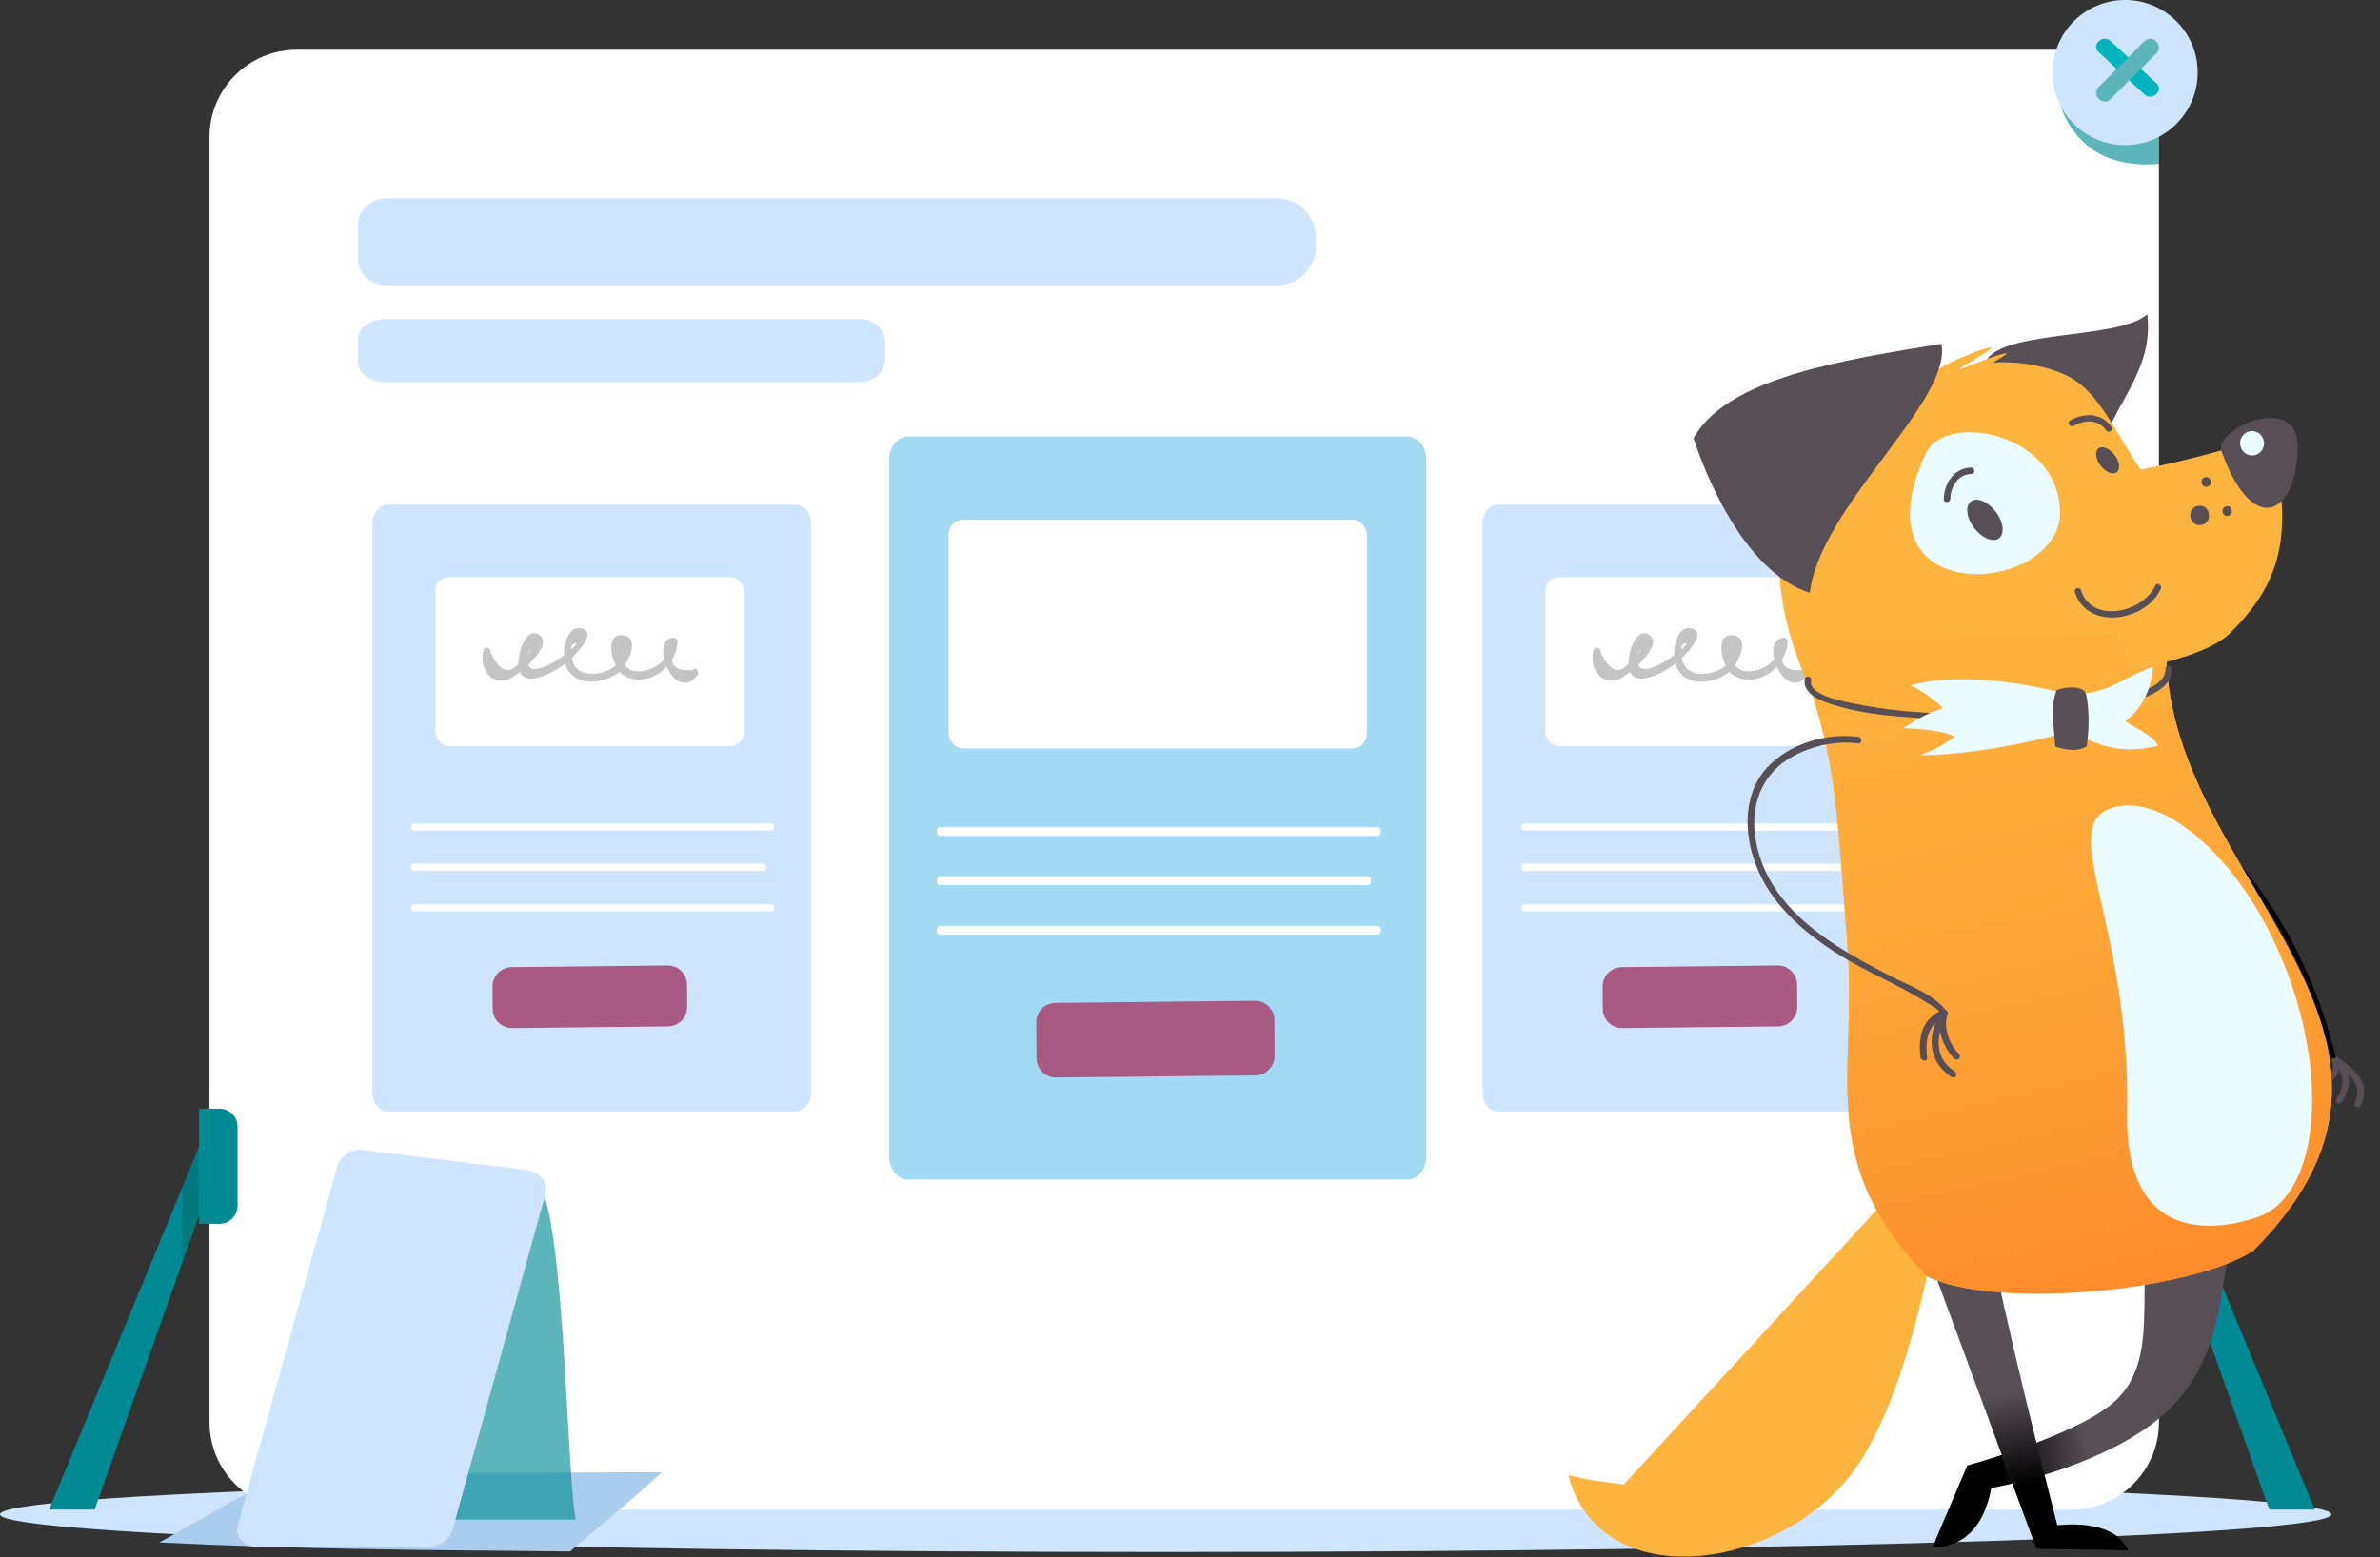 <svg width="492" height="322" viewBox="0 0 492 322" fill="none" xmlns="http://www.w3.org/2000/svg">
<rect x="0" y="0" width="492" height="322" fill="#333333" stroke="none"/>
<path d="M240.971 320.932C374.056 320.932 481.942 317.446 481.942 313.147C481.942 308.847 374.056 305.362 240.971 305.362C107.886 305.362 0 308.847 0 313.147C0 317.446 107.886 320.932 240.971 320.932Z" fill="#CFE5FF"/>
<path d="M428.245 312.159H61.361C51.376 312.159 43.307 304.084 43.307 294.091V28.356C43.307 18.363 51.376 10.288 61.361 10.288H428.245C438.23 10.288 446.299 18.363 446.299 28.356V294.033C446.357 304.026 438.23 312.159 428.245 312.159Z" fill="white"/>
<path d="M393.938 229.835H309.668C307.905 229.835 306.462 228.082 306.462 225.938V108.232C306.462 106.088 307.905 104.334 309.668 104.334H393.938C395.702 104.334 397.144 106.088 397.144 108.232V226.003C397.144 228.082 395.702 229.835 393.938 229.835Z" fill="#CFE5FF"/>
<path d="M367.475 199.648L335.271 199.991C333.062 200.014 331.284 201.824 331.3 204.033L331.333 208.633C331.349 210.842 333.153 212.614 335.362 212.59L367.566 212.247C369.775 212.224 371.553 210.414 371.537 208.205L371.504 203.605C371.488 201.396 369.684 199.624 367.475 199.648Z" fill="#A85A82"/>
<path d="M315.066 171.785C339.7 171.785 364.335 171.785 388.916 171.785C389.664 171.785 389.717 170.291 388.916 170.291C364.281 170.291 339.647 170.291 315.066 170.291C314.318 170.291 314.318 171.785 315.066 171.785Z" fill="white"/>
<path d="M315.066 180.1C339.113 180.1 363.213 180.1 387.259 180.1C388.007 180.1 388.061 178.606 387.259 178.606C363.213 178.606 339.113 178.606 315.066 178.606C314.318 178.671 314.318 180.1 315.066 180.1Z" fill="white"/>
<path d="M315.066 188.48C339.7 188.48 364.281 188.48 388.916 188.48C389.664 188.48 389.717 186.986 388.916 186.986C364.281 186.986 339.7 186.986 315.066 186.986C314.318 186.986 314.318 188.48 315.066 188.48Z" fill="white"/>
<path d="M290.924 243.92H187.739C185.58 243.92 183.813 241.772 183.813 239.147V95.022C183.813 92.398 185.58 90.25 187.739 90.25H290.924C293.083 90.25 294.85 92.398 294.85 95.022V239.227C294.85 241.772 293.083 243.92 290.924 243.92Z" fill="#A2DAF3"/>
<path d="M259.42 206.947L218.192 207.386C215.983 207.409 214.205 209.219 214.221 211.428L214.275 218.856C214.291 221.065 216.094 222.837 218.303 222.813L259.531 222.375C261.74 222.351 263.518 220.541 263.502 218.332L263.449 210.904C263.433 208.695 261.629 206.923 259.42 206.947Z" fill="#A85A82"/>
<path d="M194.35 172.84C224.514 172.84 254.677 172.84 284.776 172.84C285.692 172.84 285.757 171.011 284.776 171.011C254.612 171.011 224.448 171.011 194.35 171.011C193.434 171.011 193.434 172.84 194.35 172.84Z" fill="white"/>
<path d="M194.35 183.021C223.794 183.021 253.303 183.021 282.747 183.021C283.663 183.021 283.729 181.192 282.747 181.192C253.303 181.192 223.794 181.192 194.35 181.192C193.434 181.271 193.434 183.021 194.35 183.021Z" fill="white"/>
<path d="M194.35 193.282C224.514 193.282 254.612 193.282 284.776 193.282C285.692 193.282 285.757 191.452 284.776 191.452C254.612 191.452 224.514 191.452 194.35 191.452C193.434 191.452 193.434 193.282 194.35 193.282Z" fill="white"/>
<path d="M41.565 250.054L19.564 312.159H10.159L41.333 236.75L41.565 250.054Z" fill="#008B94"/>
<path d="M37.675 261.15L41.216 251.042L41.042 237.737L37.675 245.929V261.15Z" fill="#00797C"/>
<path d="M117.844 320.816C83.362 320.525 60.373 320.293 32.915 318.957C35.179 317.853 53.93 306.698 58.225 305.304C58.342 305.246 56.31 305.071 56.31 304.955C80.401 304.49 108.73 304.549 136.827 304.432C131.718 309.254 118.657 320.06 117.844 320.816Z" fill="#A8CDEF"/>
<path opacity="0.64" d="M435.926 32.659C439.209 33.911 442.799 34.205 446.312 33.874V24.449C446.312 18.117 441.004 13 434.437 13H426.074C423.325 20.584 428.327 29.788 435.926 32.659Z" fill="#008B94"/>
<path opacity="0.64" d="M119 314.242H51.029C53.814 311.35 56.444 308.332 59.074 305.356C69.75 293.41 103.681 243.454 109.87 243.496C116.677 243.579 116.937 302.799 119 314.242Z" fill="#008B94"/>
<path d="M272 49C272 44.582 268.418 41 264 41H79.902C76.683 41 74 43.465 74 46.452V53.548C74 56.535 76.576 59 79.902 59H264C268.418 59 272 55.418 272 51V49Z" fill="#CFE5FF"/>
<path d="M183 71C183 68.239 180.761 66 178 66H79.792C76.633 66 74 67.724 74 69.95V75.05C74 77.204 76.528 79 79.792 79H178C180.761 79 183 76.761 183 74V71Z" fill="#CFE5FF"/>
<path d="M164.452 229.835H80.182C78.418 229.835 76.976 228.082 76.976 225.938V108.232C76.976 106.088 78.418 104.334 80.182 104.334H164.452C166.215 104.334 167.658 106.088 167.658 108.232V226.003C167.658 228.082 166.215 229.835 164.452 229.835Z" fill="#CFE5FF"/>
<path d="M137.99 199.648L105.786 199.991C103.577 200.014 101.799 201.824 101.815 204.033L101.848 208.633C101.864 210.842 103.668 212.614 105.877 212.59L138.081 212.247C140.29 212.224 142.068 210.414 142.052 208.205L142.019 203.605C142.003 201.396 140.199 199.624 137.99 199.648Z" fill="#A85A82"/>
<path d="M85.58 171.785C110.214 171.785 134.849 171.785 159.429 171.785C160.178 171.785 160.231 170.291 159.429 170.291C134.795 170.291 110.161 170.291 85.58 170.291C84.832 170.291 84.832 171.785 85.58 171.785Z" fill="white"/>
<path d="M85.58 180.1C109.626 180.1 133.726 180.1 157.773 180.1C158.521 180.1 158.574 178.606 157.773 178.606C133.726 178.606 109.626 178.606 85.58 178.606C84.832 178.671 84.832 180.1 85.58 180.1Z" fill="white"/>
<path d="M85.58 188.48C110.214 188.48 134.795 188.48 159.429 188.48C160.178 188.48 160.231 186.986 159.429 186.986C134.795 186.986 110.214 186.986 85.58 186.986C84.832 186.986 84.832 188.48 85.58 188.48Z" fill="white"/>
<path d="M76.976 247.149C78.643 247.149 79.994 245.796 79.994 244.128C79.994 242.459 78.643 241.107 76.976 241.107C75.308 241.107 73.957 242.459 73.957 244.128C73.957 245.796 75.308 247.149 76.976 247.149Z" fill="#008B94"/>
<path d="M45.396 253.075H41.158V229.255H45.396C47.428 229.255 49.111 230.882 49.111 232.973V249.415C49.053 251.39 47.428 253.075 45.396 253.075Z" fill="#008B94"/>
<path d="M447.111 250.054L469.113 312.159H478.517L447.344 236.75L447.111 250.054Z" fill="#008B94"/>
<path d="M451.001 261.15L447.401 251.042L447.634 237.737L451.001 245.929V261.15Z" fill="#00797C"/>
<path d="M443.28 253.075H447.517V229.255H443.28C441.248 229.255 439.564 230.882 439.564 232.973V249.415C439.623 251.39 441.248 253.075 443.28 253.075Z" fill="#008B94"/>
<path d="M53.523 320C50.624 320 48.45 317.825 49.123 315.525L69.671 241.374C70.292 239.199 72.466 237.317 75.157 237.819L109.059 241.96C111.698 242.461 113.406 244.636 112.785 246.811L93.583 316.278C92.962 318.453 90.633 319.958 87.89 319.958H53.523V320Z" fill="#CFE5FF"/>
<path d="M439.312 30C447.596 30 454.312 23.284 454.312 15C454.312 6.716 447.596 0 439.312 0C431.027 0 424.312 6.716 424.312 15C424.312 23.284 431.027 30 439.312 30Z" fill="#CFE5FF"/>
<path d="M445.841 19.362L445.621 19.565C444.993 20.145 443.988 20.145 443.36 19.565L433.783 10.725C433.155 10.145 433.155 9.217 433.783 8.638L434.002 8.435C434.63 7.855 435.635 7.855 436.263 8.435L445.841 17.275C446.469 17.855 446.469 18.783 445.841 19.362Z" fill="#00B4BD"/>
<path d="M434.002 20.529L433.783 20.309C433.155 19.681 433.155 18.676 433.783 18.048L443.36 8.471C443.988 7.843 444.993 7.843 445.621 8.471L445.841 8.691C446.469 9.319 446.469 10.324 445.841 10.952L436.263 20.529C435.667 21.157 434.63 21.157 434.002 20.529Z" fill="#5CB5BB"/>
<rect x="89.953" y="119.322" width="63.96" height="34.977" rx="3" fill="white"/>
<rect x="319.438" y="119.322" width="63.96" height="34.977" rx="3" fill="white"/>
<rect x="196.136" y="107.497" width="86.392" height="47.244" rx="3" fill="white"/>
<path d="M99.916 134.487C98.976 138.555 101.797 141.86 105.269 140.42C106.788 139.826 114.817 133.47 111.417 131.267C108.524 129.402 106.716 135.928 107.222 138.216C108.307 142.962 115.396 138.47 117.349 136.86C118.362 136.013 124.004 130.673 120.025 129.911C116.915 129.317 115.975 135.335 116.987 137.708C118.94 142.369 124.944 141.352 127.982 138.979C129.573 137.708 132.684 131.775 128.705 131.351C124.655 130.928 126.608 138.216 128.778 139.572C133.262 142.454 139.7 138.47 140.062 132.707C140.062 132.284 139.7 131.86 139.338 131.86C133.986 132.029 139.266 145.589 144.113 139.742C144.764 138.979 143.751 137.708 143.1 138.555C139.338 138.894 138.036 137.199 139.411 133.64C139.194 133.385 138.904 133.046 138.687 132.792C138.398 137.199 133.624 139.657 130.369 138.555C129.646 137.962 128.85 137.453 128.127 136.86C127.042 137.962 125.812 138.725 124.438 139.064C122.195 139.657 118.362 139.572 118.145 135.504C117.855 133.809 118.217 132.962 119.23 133.046C118.723 133.724 118.217 134.233 117.566 134.741C116.626 135.589 108.596 141.606 108.958 135.928C109.03 134.741 110.549 133.301 109.247 135.165C108.524 136.013 107.728 136.86 106.86 137.538C105.052 139.487 103.244 138.64 101.435 134.996C101.58 133.894 100.133 133.47 99.916 134.487Z" fill="#C4C4C4"/>
<path d="M329.402 134.487C328.461 138.555 331.282 141.86 334.754 140.42C336.273 139.826 344.303 133.47 340.903 131.267C338.009 129.402 336.201 135.928 336.707 138.216C337.792 142.962 344.881 138.47 346.834 136.86C347.847 136.013 353.489 130.673 349.511 129.911C346.4 129.317 345.46 135.335 346.473 137.708C348.426 142.369 354.429 141.352 357.467 138.979C359.059 137.708 362.169 131.775 358.191 131.351C354.14 130.928 356.093 138.216 358.263 139.572C362.748 142.454 369.185 138.47 369.547 132.707C369.547 132.284 369.185 131.86 368.824 131.86C363.471 132.029 368.751 145.589 373.598 139.742C374.249 138.979 373.236 137.708 372.585 138.555C368.824 138.894 367.522 137.199 368.896 133.64C368.679 133.385 368.39 133.046 368.173 132.792C367.883 137.199 363.109 139.657 359.854 138.555C359.131 137.962 358.335 137.453 357.612 136.86C356.527 137.962 355.297 138.725 353.923 139.064C351.681 139.657 347.847 139.572 347.63 135.504C347.341 133.809 347.702 132.962 348.715 133.046C348.209 133.724 347.702 134.233 347.051 134.741C346.111 135.589 338.082 141.606 338.443 135.928C338.516 134.741 340.035 133.301 338.733 135.165C338.009 136.013 337.214 136.86 336.346 137.538C334.537 139.487 332.729 138.64 330.921 134.996C331.065 133.894 329.619 133.47 329.402 134.487Z" fill="#C4C4C4"/>
<path d="M209.593 127.981C208.323 133.476 212.133 137.94 216.823 135.994C218.875 135.193 229.72 126.607 225.128 123.631C221.22 121.113 218.777 129.927 219.461 133.018C220.926 139.429 230.501 133.361 233.139 131.186C234.507 130.042 242.128 122.83 236.754 121.799C232.553 120.998 231.283 129.126 232.651 132.331C235.289 138.627 243.398 137.254 247.502 134.048C249.651 132.331 253.853 124.318 248.479 123.745C243.008 123.173 245.646 133.018 248.577 134.85C254.634 138.742 263.33 133.361 263.818 125.577C263.818 125.005 263.33 124.432 262.841 124.432C255.611 124.661 262.744 142.977 269.29 135.079C270.169 134.048 268.801 132.331 267.922 133.476C262.841 133.934 261.083 131.644 262.939 126.836C262.646 126.493 262.255 126.035 261.962 125.692C261.571 131.644 255.123 134.964 250.726 133.476C249.749 132.675 248.674 131.988 247.697 131.186C246.232 132.675 244.571 133.705 242.714 134.163C239.686 134.964 234.507 134.85 234.214 129.355C233.823 127.065 234.312 125.921 235.68 126.035C234.996 126.951 234.312 127.638 233.433 128.324C232.162 129.469 221.317 137.597 221.806 129.927C221.903 128.324 223.955 126.378 222.197 128.897C221.22 130.042 220.145 131.186 218.972 132.102C216.53 134.735 214.087 133.59 211.645 128.668C211.84 127.18 209.886 126.607 209.593 127.981Z" fill="#C4C4C4"/>
<path d="M487.977 228.651C488.731 227.036 489.097 225.294 488.284 223.625C487.196 221.379 484.864 219.837 482.943 218.385C482.417 217.969 481.743 218.755 482.004 219.27C483.16 221.402 481.121 222.923 479.306 223.546C478.509 223.845 478.834 225.121 479.631 224.821C482.265 223.861 484.757 221.578 483.164 218.62C482.846 218.895 482.543 219.23 482.225 219.505C485.091 221.623 488.613 224.026 486.796 227.948C486.48 228.74 487.623 229.42 487.977 228.651Z" fill="#574E56"/>
<path d="M484.074 227.929C486.199 224.964 486.169 221.285 483.43 218.779C482.797 218.196 481.835 219.12 482.469 219.703C484.757 221.837 484.662 224.772 482.931 227.249C482.463 227.95 483.605 228.63 484.074 227.929Z" fill="#574E56"/>
<path d="M447.479 165.511C448.939 165.511 473.457 181.933 482.391 218.848" stroke="black"/>
<path d="M399.569 257.487C399.569 257.487 394.028 290.908 382.105 305.579C366.104 325.304 330.511 329.426 324.217 305.048C328.117 306.111 335.697 306.954 335.697 306.954L390.349 247.558" fill="#FDB43E"/>
<path d="M410.118 76.199C410.561 67.777 437.688 70.658 443.894 64.985C445.268 76.775 436.979 83.158 433.522 94.815C433.477 94.815 409.586 85.817 410.118 76.199Z" fill="#574E56"/>
<path d="M447.306 103.592C438.22 92.776 435.471 82.005 427.67 77.883C423.105 75.49 416.456 74.603 412.201 75.002C411.536 75.047 415.392 73.141 414.728 73.096C413.398 72.963 406.705 75.933 405.198 76.332C403.646 76.731 413.22 71.634 411.58 71.855C408.389 72.298 401.652 75.623 399.746 76.864C390.881 78.77 378.869 87.103 373.284 93.131C364.951 102.085 368.231 123.582 367.876 119.15C369.029 135.638 376.874 146.498 385.252 169.37C392.698 189.759 406.527 210.946 408.123 227.745L438.84 153.9L447.306 103.592Z" fill="#FDB43E"/>
<path d="M460.471 260.989C458.477 269.765 458.698 284.702 443.85 295.207C434.497 301.812 420.623 306.067 411.625 307.663C409.764 317.769 403.957 319.985 399.48 319.985L406.705 303.053C406.705 303.053 428.602 297.113 436.802 290.11C445.8 282.398 442.254 269.189 443.85 257.93" fill="#574E56"/>
<path d="M460.471 260.989C458.477 269.765 458.698 284.702 443.85 295.207C434.497 301.812 420.623 306.067 411.625 307.663C409.764 317.769 403.957 319.985 399.48 319.985L406.705 303.053C406.705 303.053 428.602 297.113 436.802 290.11C445.8 282.398 442.254 269.189 443.85 257.93" fill="url(#paint0_linear)"/>
<path d="M410.827 253.853C414.772 273.887 421.864 302.122 425.277 315.42C432.236 314.666 438.22 316.35 439.948 320.606L421.022 320.295L396.688 254.473" fill="#574E56"/>
<path d="M410.827 253.853C414.772 273.887 421.864 302.122 425.277 315.42C432.236 314.666 438.22 316.35 439.948 320.606L421.022 320.295L396.688 254.473" fill="url(#paint1_linear)"/>
<path d="M448.016 130.63C443.982 179.653 512.242 212.099 465.79 258.64C452.891 267.017 412.157 270.873 398.283 263.87C375.146 240.068 383.966 221.939 381.927 195.831C379.445 163.341 379.445 154.92 370.669 132.624" fill="#FDB43E"/>
<path d="M448.016 130.63C443.982 179.653 512.242 212.099 465.79 258.64C452.891 267.017 412.157 270.873 398.283 263.87C375.146 240.068 383.966 221.939 381.927 195.831C379.445 163.341 379.445 154.92 370.669 132.624" fill="url(#paint2_linear)"/>
<path d="M421.731 93.885C427.05 102.572 449.878 95.879 469.336 90.25C474.788 111.393 470.755 121.189 461.092 130.851C457.634 134.309 449.966 136.658 440.791 138.475" fill="#FDB43E"/>
<path d="M459.231 93.308C466.012 112.013 475.143 105.808 474.966 92.067C474.833 81.163 457.546 88.654 459.231 93.308Z" fill="#574E56"/>
<path d="M398.195 93.619C382.504 126.818 426.651 123.095 425.854 105.453C425.1 89.186 402.14 85.33 398.195 93.619Z" fill="#EAFCFF"/>
<path d="M447.661 138.298C447.794 141.622 442.431 143.174 440.037 143.883C434.364 145.612 428.38 146.321 422.485 146.853C409.63 147.916 395.934 148.138 383.257 145.479C381.484 145.124 373.772 143.839 374.392 140.736C374.569 139.894 373.284 139.539 373.107 140.381C372.486 143.661 376.919 145.124 379.268 145.833C385.03 147.606 391.28 148.138 397.264 148.493C404.976 148.936 412.733 148.892 420.401 148.36C426.961 147.916 433.61 147.163 439.948 145.346C443.096 144.415 449.168 142.597 448.991 138.342C448.946 137.456 447.617 137.456 447.661 138.298Z" fill="#574E56"/>
<path d="M428.026 151.196C435.428 155.053 439.196 155.673 446.111 154.255C445.446 152.216 441.456 150.62 439.373 149.158C442.83 146.409 444.736 142.73 445.047 137.899C438.62 140.16 436.669 142.908 429.932 143.528L428.292 143.927C419.693 141.09 403.913 139.007 394.915 141.755C397.797 142.863 401.121 145.877 401.476 146.232C402.052 146.808 400.367 146.01 393.497 150.532C400.589 150.93 403.337 151.684 404.046 152.393C401.121 154.299 400.766 154.698 396.999 156.116C405.021 156.338 419.782 153.723 427.671 151.241" fill="#EAFCFF"/>
<path d="M413.239 111.302C414.464 110.366 414.157 107.903 412.552 105.802C410.947 103.701 408.653 102.757 407.427 103.693C406.202 104.629 406.509 107.091 408.114 109.192C409.719 111.293 412.013 112.238 413.239 111.302Z" fill="#574E56"/>
<path d="M437.577 97.651C438.375 97.042 438.178 95.444 437.138 94.082C436.098 92.721 434.608 92.111 433.81 92.72C433.013 93.329 433.209 94.927 434.25 96.289C435.29 97.65 436.78 98.26 437.577 97.651Z" fill="#574E56"/>
<path d="M424.879 154.388C424.347 148.271 423.948 146.055 425.144 142.73C427.449 141.8 430.862 141.933 431.217 143.528C431.838 146.143 431.971 149.867 431.394 154.299C429.001 155.984 424.879 154.388 424.879 154.388Z" fill="#574E56"/>
<path d="M403.16 103.193C403.249 100.666 404.711 98.095 407.504 98.007C408.346 98.007 408.346 96.677 407.504 96.677C403.958 96.766 401.919 99.868 401.83 103.193C401.786 104.035 403.116 104.035 403.16 103.193Z" fill="#574E56"/>
<path d="M428.647 88.078C430.863 86.793 433.744 86.615 435.34 88.965C435.827 89.674 436.98 89.009 436.492 88.3C434.498 85.33 430.907 85.286 427.982 86.926C427.228 87.325 427.893 88.477 428.647 88.078Z" fill="#574E56"/>
<path d="M375.856 100.267C377.141 100.489 376.787 102.439 375.545 102.262C374.26 102.04 374.57 100.046 375.856 100.267Z" fill="#FDB43E"/>
<path d="M371.645 104.079C372.93 104.301 372.576 106.251 371.335 106.074C370.049 105.808 370.359 103.858 371.645 104.079Z" fill="#FDB43E"/>
<path d="M455.906 98.672C454.621 98.893 454.975 100.844 456.216 100.666C457.502 100.445 457.192 98.45 455.906 98.672Z" fill="#574E56"/>
<path d="M454.399 104.611C451.873 105.01 452.493 108.999 455.064 108.556C457.591 108.157 456.97 104.212 454.399 104.611Z" fill="#574E56"/>
<path d="M460.25 104.7C458.964 104.921 459.319 106.872 460.56 106.694C461.846 106.428 461.535 104.478 460.25 104.7Z" fill="#574E56"/>
<path d="M465.966 94.154C467.319 93.934 468.233 92.638 468.008 91.261C467.784 89.884 466.505 88.947 465.152 89.168C463.799 89.388 462.884 90.684 463.109 92.061C463.334 93.438 464.613 94.375 465.966 94.154Z" fill="#EAFCFF"/>
<path d="M473.369 202.569C481.791 226.327 478.068 247.603 466.987 251.548C455.905 255.492 439.284 255.492 439.727 230.316C440.436 191.133 425.233 171.054 436.314 167.153C447.439 163.208 464.948 178.811 473.369 202.569Z" fill="#EAFCFF"/>
<path d="M350.103 90.605C357.017 78.105 381.041 74.426 401.342 71.102C403.558 83.069 376.298 104.567 374.127 122.563C358.258 117.598 350.103 90.605 350.103 90.605Z" fill="#574E56"/>
<path d="M428.912 122.43C431.527 130.497 443.628 128.502 446.686 121.765C447.041 121.011 445.888 120.302 445.534 121.1C443.007 126.685 432.458 129.078 430.197 122.075C429.931 121.277 428.646 121.632 428.912 122.43Z" fill="#574E56"/>
<path d="M403.977 218.896C401.6 216.528 400.166 212.322 401.248 209.279C401.581 209.565 401.915 209.851 402.281 210.107C398.644 211.623 397.862 214.851 398.403 218.698C398.521 219.593 397.143 219.495 397.025 218.6C396.407 214.222 397.54 210.526 401.566 208.842C402.053 208.646 402.817 209.127 402.599 209.67C401.673 212.297 402.863 215.862 404.939 217.914C405.577 218.649 404.614 219.566 403.977 218.896Z" fill="#574E56"/>
<path d="M384.099 153.718C379.106 153.101 373.762 154.43 369.72 156.934C363.384 160.885 361.41 168.133 363.375 175.726C366.771 188.938 379.836 196.235 391.132 201.994C394.808 203.864 400.025 205.744 402.525 209.271C402.661 209.478 402.634 209.771 402.54 209.929C400.259 213.576 399.614 218.62 404.034 221.528C404.831 222.044 404.168 223.212 403.371 222.696C400.114 220.56 398.797 217.183 399.505 213.556C399.684 212.714 399.929 211.944 400.24 211.178C400.395 210.762 401.159 209.7 401.122 209.533C400.91 208.795 399.187 207.885 398.555 207.479C392.708 203.715 386.2 201.185 380.322 197.517C373.582 193.328 367.077 187.909 363.708 180.577C360.34 173.246 360.085 164.427 365.271 158.753C369.657 153.974 377.302 151.463 384.103 152.372C384.956 152.432 385.019 153.849 384.099 153.718Z" fill="#574E56"/>
<rect x="196.136" y="107.497" width="86.392" height="47.244" rx="3" fill="white"/>
<defs>
<linearGradient id="paint0_linear" x1="429.459" y1="287.724" x2="411.262" y2="290.682" gradientUnits="userSpaceOnUse">
<stop stop-opacity="0"/>
<stop offset="1"/>
</linearGradient>
<linearGradient id="paint1_linear" x1="418.764" y1="287.624" x2="422.005" y2="306.545" gradientUnits="userSpaceOnUse">
<stop stop-opacity="0"/>
<stop offset="1"/>
</linearGradient>
<linearGradient id="paint2_linear" x1="395.88" y1="67.337" x2="446.806" y2="291.413" gradientUnits="userSpaceOnUse">
<stop stop-color="#FDB43E"/>
<stop offset="0.292" stop-color="#FDB03C"/>
<stop offset="0.552" stop-color="#FDA637"/>
<stop offset="0.798" stop-color="#FD942F"/>
<stop offset="0.888" stop-color="#FD8B2B"/>
</linearGradient>
</defs>
</svg>
